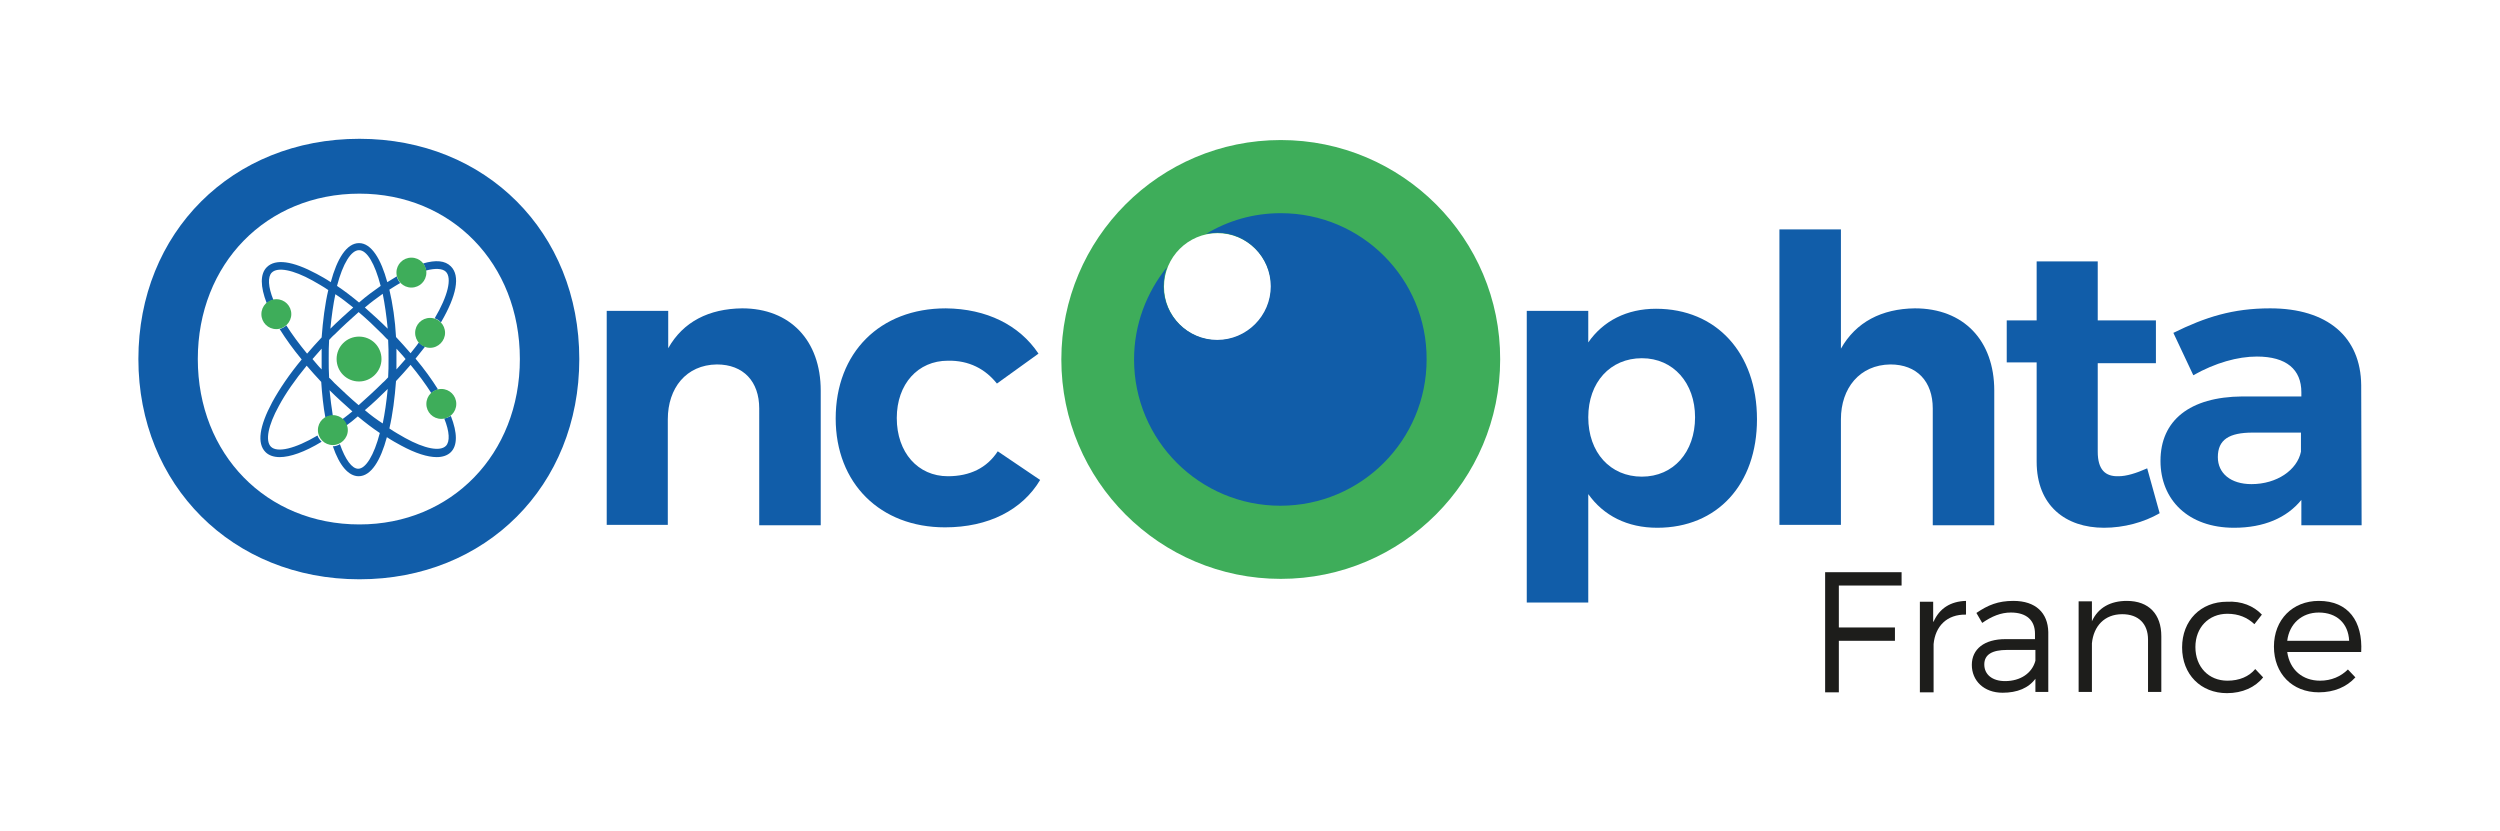 <?xml version="1.0" encoding="UTF-8"?> <!-- Generator: Adobe Illustrator 24.1.0, SVG Export Plug-In . SVG Version: 6.00 Build 0) --> <svg xmlns="http://www.w3.org/2000/svg" xmlns:xlink="http://www.w3.org/1999/xlink" version="1.1" id="Calque_1" x="0px" y="0px" viewBox="0 0 601.6 200" style="enable-background:new 0 0 601.6 200;" xml:space="preserve"> <style type="text/css"> .st0{fill:#115DA9;} .st1{fill:#1D1D1B;} .st2{fill:#3EAD5A;} </style> <g> <g> <path class="st0" d="M197.5,94v32.4h-14.8V98.3c0-6.5-3.8-10.6-10.2-10.6c-7.4,0.1-11.8,5.7-11.8,13.2v25.4H146V74.8h14.8v9 c3.6-6.4,9.8-9.5,17.8-9.6C190.1,74.2,197.5,81.9,197.5,94z"></path> <path class="st0" d="M249.9,85.1l-10,7.2c-2.8-3.5-6.7-5.6-11.8-5.5c-7.2,0-12.3,5.6-12.3,13.8c0,8.3,5.1,14,12.3,14 c5.3,0,9.4-2,12-6l10.2,6.9c-4.3,7.2-12.4,11.4-22.9,11.4c-15.6,0-26.3-10.6-26.3-26.2c0-15.8,10.6-26.5,26.5-26.5 C237.4,74.3,245.3,78.2,249.9,85.1z"></path> <path class="st0" d="M422.8,100.9c0,15.6-9.5,26.1-24,26.1c-7.2,0-12.9-2.9-16.6-8.1V145h-14.8V74.8h14.8v7.6 c3.6-5.2,9.3-8.1,16.3-8.1C413,74.3,422.8,84.9,422.8,100.9z M407.9,100.4c0-8.2-5.2-14.2-12.8-14.2s-12.9,5.8-12.9,14.2 c0,8.5,5.3,14.3,12.9,14.3S407.9,108.8,407.9,100.4z"></path> <path class="st0" d="M479.9,94v32.4h-14.8V98.3c0-6.5-3.8-10.6-10.2-10.6c-7.4,0.1-11.9,5.7-11.9,13.2v25.4h-14.8V55.2h14.8v28.7 c3.6-6.4,9.8-9.6,17.8-9.7C472.5,74.2,479.9,81.9,479.9,94z"></path> <path class="st0" d="M519.7,123.5c-3.8,2.2-8.6,3.5-13.4,3.5c-9.2,0-16.2-5.3-16.2-15.9V87.2h-7.2V77.1h7.2V62.9h14.7v14.2h14 v10.3h-14v21.3c0,4.3,1.8,6,5,5.9c1.9,0,4.2-0.7,6.9-1.9L519.7,123.5z"></path> <path class="st0" d="M553.8,120.3c-3.5,4.3-9,6.7-16.2,6.7c-11,0-17.7-6.7-17.7-16.1c0-9.7,7-15.4,19.7-15.5h14.2v-1 c0-5.5-3.6-8.6-10.7-8.6c-4.6,0-10,1.5-15.3,4.5L523,80.1c7.7-3.8,14.3-5.9,23.3-5.9c13.8,0,21.8,6.9,21.9,18.5l0.1,33.7h-14.5 V120.3z M553.7,108.7v-4.6h-11.6c-5.7,0-8.4,1.7-8.4,5.9c0,3.9,3.1,6.5,8.1,6.5C547.9,116.5,552.8,113.1,553.7,108.7z"></path> <g> <path class="st1" d="M442.5,140.8v10.2H456v3.2h-13.5v12.4h-3.3v-28.9h18.4v3.2H442.5z"></path> <path class="st1" d="M465.3,149.6c1.4-3.2,4.1-4.9,7.8-5v3.3c-4.6-0.1-7.4,2.8-7.8,7.1v11.6H462v-21.8h3.2V149.6z"></path> <path class="st1" d="M489.9,163.2c-1.7,2.4-4.5,3.5-8,3.5c-4.5,0-7.4-2.9-7.4-6.7c0-3.8,3-6.2,8.1-6.2h7.1v-1.3 c0-3.2-2-5.1-5.8-5.1c-2.4,0-4.6,0.9-6.9,2.5l-1.4-2.4c2.8-1.9,5.2-2.9,8.9-2.9c5.4,0,8.3,2.9,8.4,7.5l0,14.4h-3.1V163.2z M489.8,159v-2.6h-6.8c-3.6,0-5.5,1.1-5.5,3.5s1.9,4,5,4C486.2,163.9,489,162,489.8,159z"></path> <path class="st1" d="M520.1,153.1v13.4h-3.2v-12.6c0-3.8-2.3-6.1-6.2-6.1c-4.3,0-6.9,2.9-7.3,7v11.7h-3.2v-21.8h3.2v4.8 c1.5-3.3,4.5-4.9,8.4-4.9C517.1,144.6,520.1,147.8,520.1,153.1z"></path> <path class="st1" d="M544.3,147.9l-1.8,2.3c-1.7-1.6-3.8-2.5-6.5-2.5c-4.5,0-7.7,3.3-7.7,8c0,4.8,3.2,8.1,7.7,8.1 c2.9,0,5.2-1,6.7-2.8l1.9,2c-1.9,2.4-5,3.8-8.7,3.8c-6.3,0-10.8-4.5-10.8-11c0-6.5,4.5-11,10.8-11 C539.4,144.6,542.3,145.8,544.3,147.9z"></path> <path class="st1" d="M568.2,156.9h-17.8c0.6,4.3,3.7,6.9,7.9,6.9c2.7,0,5-1,6.7-2.7l1.8,1.9c-2.1,2.3-5.1,3.6-8.8,3.6 c-6.4,0-10.8-4.5-10.8-11c0-6.5,4.5-11,10.8-11C565.1,144.6,568.6,149.5,568.2,156.9z M565.3,154.2c-0.2-4.2-3-6.8-7.3-6.8 c-4.1,0-7.1,2.7-7.6,6.8H565.3z"></path> </g> <g> <g> <path class="st0" d="M33.3,86.4c0-30.4,22.5-53,53.2-53c30.4,0,52.9,22.5,52.9,53c0,30.5-22.5,53-52.9,53 C55.9,139.4,33.3,116.7,33.3,86.4z M125.1,86.4c0-23-16.5-39.8-38.6-39.8c-22.4,0-38.9,16.9-38.9,39.8s16.5,39.8,38.9,39.8 C108.6,126.2,125.1,109.3,125.1,86.4z"></path> </g> <g> <g> <path class="st0" d="M106.9,100.7c1.3,3.2,1.4,5.6,0.4,6.6c-1.4,1.4-5.1,0.7-9.8-1.9c-1.2-0.7-2.5-1.4-3.8-2.3 c0.8-3.4,1.3-7.4,1.6-11.4c1.2-1.3,2.4-2.6,3.5-3.9c1.9,2.3,3.6,4.6,5,6.8c0.4-0.4,1-0.7,1.6-0.9c-1.5-2.4-3.3-4.9-5.4-7.4 c0.8-1,1.6-2,2.3-2.9c-0.6-0.2-1.1-0.6-1.5-1c-0.6,0.9-1.3,1.7-2,2.6c-1.1-1.3-2.3-2.6-3.5-3.9c-0.2-4-0.8-8-1.6-11.4 c0.9-0.6,1.8-1.1,2.6-1.6c-0.4-0.5-0.7-1-0.8-1.6c-0.7,0.4-1.5,0.9-2.3,1.4c-1.5-5.5-3.8-9.4-6.8-9.4c-3,0-5.3,3.8-6.8,9.4 c-1.2-0.8-2.3-1.4-3.4-2c-5.8-3.1-9.9-3.7-12-1.6c-1.6,1.6-1.6,4.6,0,8.7c0.5-0.4,1-0.7,1.6-0.8c-1.3-3.2-1.4-5.6-0.4-6.6 c1.4-1.4,5.1-0.7,9.8,1.9c1.2,0.7,2.5,1.4,3.8,2.3c-0.8,3.4-1.3,7.4-1.6,11.4c-1.2,1.3-2.4,2.6-3.5,3.9c-1.9-2.3-3.6-4.6-5-6.8 c-0.4,0.4-1,0.7-1.6,0.9c1.5,2.4,3.3,4.9,5.3,7.3c-2.9,3.5-5.3,7-7.1,10.3c-3.1,5.8-3.7,9.9-1.6,12c0.8,0.8,2,1.2,3.4,1.2 c2.5,0,6-1.2,10.1-3.7c-0.4-0.4-0.8-0.9-1-1.5c-5.4,3.2-9.7,4.2-11.2,2.7c-1.4-1.4-0.7-5.1,1.9-9.8c1.6-3,3.9-6.3,6.7-9.7 c1.1,1.3,2.3,2.6,3.5,3.9c0.2,3,0.5,5.9,1,8.6c0.5-0.2,1-0.4,1.6-0.4c0.1,0,0.1,0,0.2,0c-0.3-2-0.6-4.1-0.8-6.2 c1.8,1.8,3.7,3.5,5.5,5.1c-0.9,0.7-1.7,1.4-2.6,2c0.5,0.4,0.8,0.9,1,1.5c1-0.7,2-1.5,2.9-2.3c1.8,1.5,3.5,2.8,5.3,4 c-1.4,5.4-3.4,8.6-5.2,8.6c-1.5,0-3.1-2.2-4.4-5.9c-0.5,0.3-1.1,0.5-1.7,0.5c1.6,4.7,3.8,7.2,6.2,7.2c3,0,5.3-3.8,6.8-9.4 c1.2,0.8,2.3,1.4,3.4,2c3.5,1.9,6.4,2.8,8.6,2.8c1.4,0,2.6-0.4,3.4-1.2c1.6-1.6,1.6-4.6,0-8.7 C108.1,100.3,107.5,100.6,106.9,100.7z M97.6,86.4c-0.7,0.8-1.5,1.7-2.2,2.5c0-0.8,0-1.7,0-2.5c0-0.8,0-1.7,0-2.5 C96.1,84.7,96.9,85.5,97.6,86.4z M93.3,79.1c-1.8-1.8-3.7-3.5-5.5-5.1c1.4-1.2,2.9-2.3,4.3-3.3C92.6,73.2,93,76,93.3,79.1z M86.4,60.2c1.9,0,3.8,3.2,5.2,8.6c-1.7,1.2-3.5,2.5-5.2,4c-1.8-1.5-3.5-2.8-5.3-4C82.5,63.4,84.5,60.2,86.4,60.2z M85,74 c-1.8,1.6-3.7,3.3-5.5,5.1c0.3-3.1,0.7-5.9,1.2-8.3C82.1,71.7,83.5,72.8,85,74L85,74z M75.2,86.4c0.7-0.8,1.5-1.7,2.2-2.5 c0,0.8,0,1.7,0,2.5c0,0.9,0,1.7,0,2.5C76.6,88.1,75.9,87.2,75.2,86.4L75.2,86.4z M80.5,92.2c-0.4-0.4-0.8-0.9-1.3-1.3 c-0.1-1.5-0.1-3-0.1-4.6c0-1.6,0-3.1,0.1-4.5c0.4-0.4,0.8-0.9,1.3-1.3c1.9-1.9,3.9-3.7,5.8-5.4c2,1.7,3.9,3.5,5.8,5.4 c0.4,0.4,0.8,0.9,1.3,1.3c0.1,1.5,0.1,3,0.1,4.5c0,1.6,0,3.1-0.1,4.5c-0.4,0.4-0.8,0.9-1.3,1.3c-1.9,1.9-3.9,3.7-5.8,5.4 C84.4,95.9,82.5,94.1,80.5,92.2L80.5,92.2z M87.8,98.7c1.9-1.6,3.7-3.3,5.5-5.1c-0.3,3.1-0.7,5.9-1.2,8.3 C90.7,101,89.2,99.9,87.8,98.7L87.8,98.7z"></path> <path class="st0" d="M107.3,65.4c1.5,1.5,0.5,5.8-2.7,11.2c0.6,0.2,1.1,0.5,1.5,1c3.8-6.5,4.7-11.2,2.4-13.5 c-1.4-1.4-3.6-1.6-6.7-0.7c0.4,0.5,0.6,1.1,0.7,1.7C104.8,64.5,106.5,64.6,107.3,65.4z"></path> </g> <g> <g> <path class="st2" d="M86.4,91.8c-3,0-5.4-2.4-5.4-5.4c0-3,2.4-5.4,5.4-5.4c3,0,5.4,2.4,5.4,5.4C91.8,89.3,89.4,91.8,86.4,91.8 z"></path> </g> </g> <g> <g> <path class="st2" d="M66.5,79.2c-2,0-3.6-1.6-3.6-3.6c0-2,1.6-3.6,3.6-3.6s3.6,1.6,3.6,3.6C70.1,77.5,68.5,79.2,66.5,79.2z"></path> </g> </g> <g> <g> <path class="st2" d="M106.2,100.8c-2,0-3.6-1.6-3.6-3.6c0-2,1.6-3.6,3.6-3.6s3.6,1.6,3.6,3.6 C109.8,99.2,108.2,100.8,106.2,100.8z"></path> </g> </g> <g> <g> <path class="st2" d="M103.5,83.7c-2,0-3.6-1.6-3.6-3.6c0-2,1.6-3.6,3.6-3.6s3.6,1.6,3.6,3.6C107.1,82,105.5,83.7,103.5,83.7z"></path> </g> </g> <g> <g> <path class="st2" d="M80.1,107.1c-2,0-3.6-1.6-3.6-3.6c0-2,1.6-3.6,3.6-3.6c2,0,3.6,1.6,3.6,3.6 C83.7,105.5,82,107.1,80.1,107.1z"></path> </g> </g> <g> <g> <path class="st2" d="M99,69.2c-2,0-3.6-1.6-3.6-3.6c0-2,1.6-3.6,3.6-3.6c2,0,3.6,1.6,3.6,3.6C102.6,67.6,101,69.2,99,69.2z"></path> </g> </g> </g> </g> <g> <path class="st2" d="M308.2,33.7c-29.2,0-52.8,23.7-52.8,52.8c0,29.2,23.7,52.8,52.8,52.8c29.2,0,52.8-23.7,52.8-52.8 C361.1,57.4,337.4,33.7,308.2,33.7z M293,81.9c-7.1,0-12.9-5.8-12.9-12.9c0-7.1,5.8-12.9,12.9-12.9c7.1,0,12.9,5.8,12.9,12.9 C305.9,76.1,300.1,81.9,293,81.9z"></path> <path class="st0" d="M308.2,51.3c-6.6,0-12.7,1.8-18,5c0,0,0,0,0,0c0.4-0.1,0.9-0.2,1.3-0.2c0,0,0,0,0,0c0.5,0,0.9-0.1,1.4-0.1 c7.1,0,12.9,5.8,12.9,12.9c0,7.1-5.8,12.9-12.9,12.9c-7.1,0-12.9-5.8-12.9-12.9c0-0.8,0.1-1.6,0.2-2.3c0,0,0,0,0-0.1 c0.1-0.8,0.4-1.5,0.6-2.2c-4.9,6.1-7.9,13.8-7.9,22.2c0,19.5,15.8,35.2,35.2,35.2c19.5,0,35.2-15.8,35.2-35.2 C343.4,67.1,327.7,51.3,308.2,51.3z"></path> </g> </g> </g> </svg> 